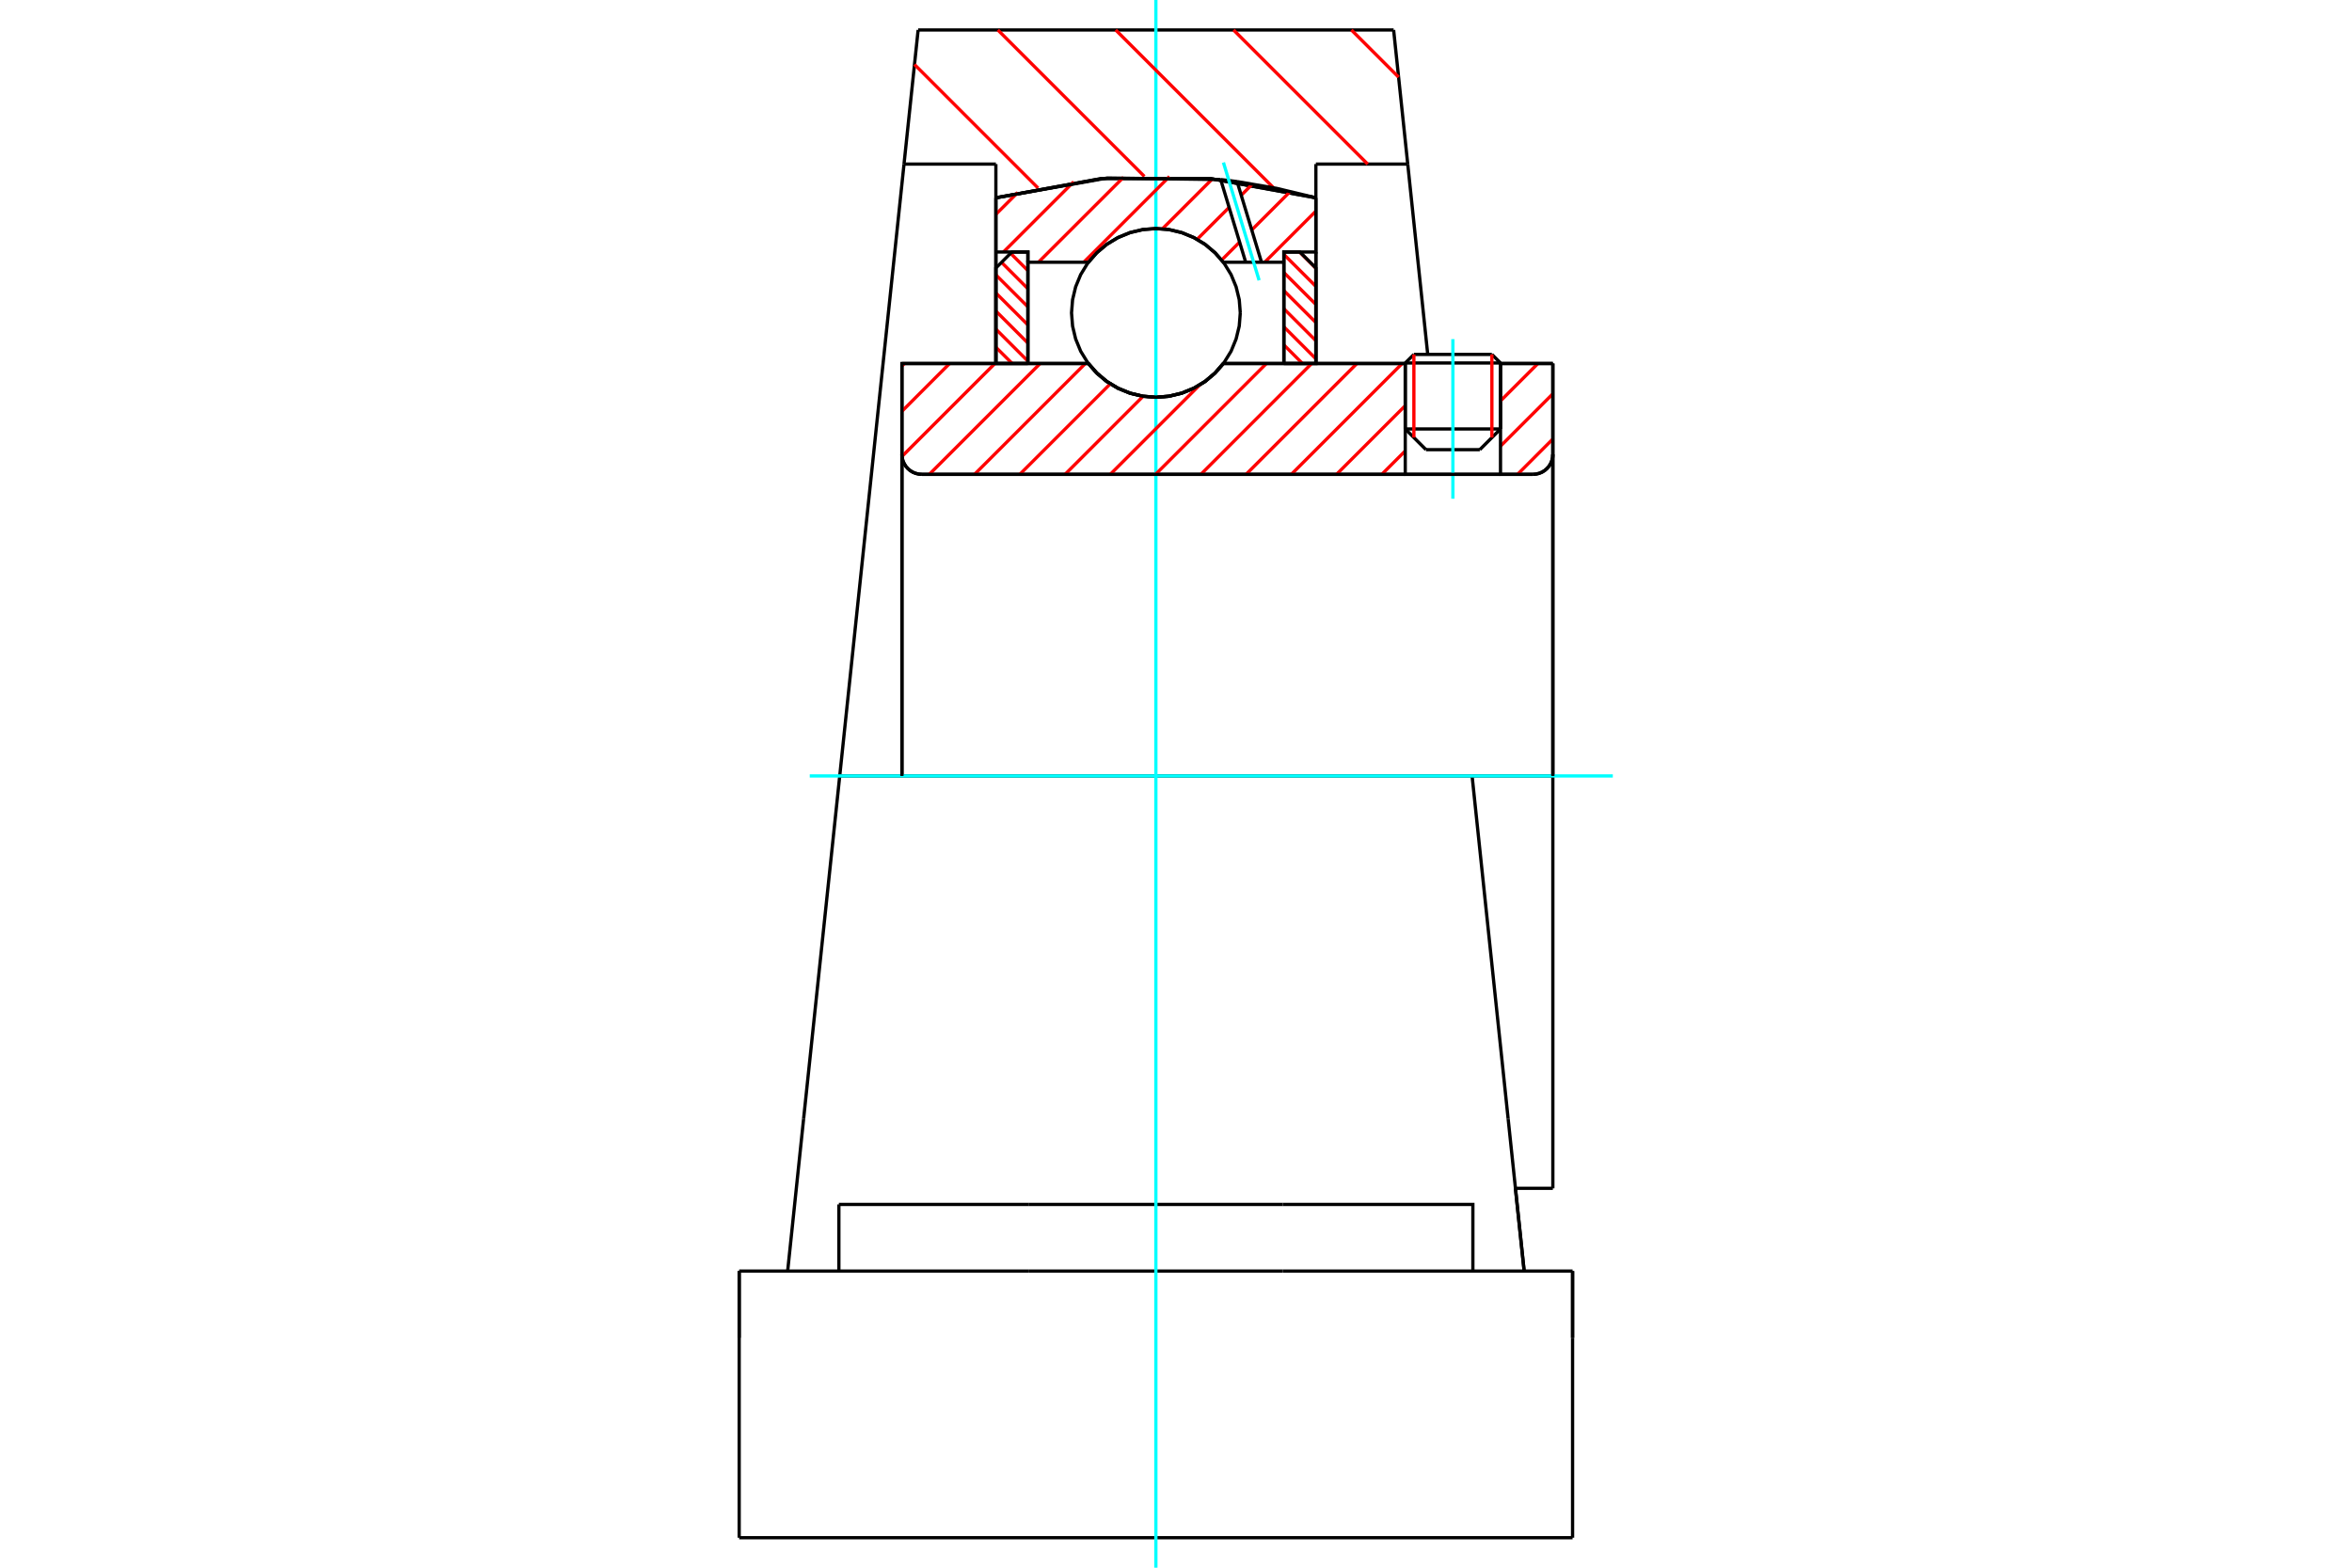 <?xml version="1.0" standalone="no"?>
<!DOCTYPE svg PUBLIC "-//W3C//DTD SVG 1.1//EN"
	"http://www.w3.org/Graphics/SVG/1.1/DTD/svg11.dtd">
<svg xmlns="http://www.w3.org/2000/svg" height="100%" width="100%" viewBox="0 0 36000 24000">
	<rect x="-1800" y="-1200" width="39600" height="26400" style="fill:#FFF"/>
	<g style="fill:none; fill-rule:evenodd" transform="matrix(1 0 0 1 0 0)">
		<g style="fill:none; stroke:#000; stroke-width:50; shape-rendering:geometricPrecision">
			<line x1="22967" y1="5557" x2="21509" y2="5557"/>
			<line x1="21641" y1="5426" x2="22835" y2="5426"/>
			<line x1="21509" y1="6567" x2="22967" y2="6567"/>
			<line x1="22650" y1="6884" x2="21826" y2="6884"/>
			<polyline points="23462,7262 23510,7258 23557,7247 23601,7229 23642,7204 23679,7172 23710,7136 23735,7095 23753,7051 23765,7004 23768,6956"/>
			<line x1="23768" y1="5565" x2="23768" y2="6956"/>
			<line x1="22967" y1="5565" x2="23768" y2="5565"/>
			<line x1="18725" y1="5565" x2="21509" y2="5565"/>
			<polyline points="16659,5565 16791,5715 16944,5843 17115,5945 17299,6020 17493,6066 17692,6082 17891,6066 18085,6020 18270,5945 18441,5843 18594,5715 18725,5565"/>
			<line x1="13805" y1="5565" x2="16659" y2="5565"/>
			<line x1="13805" y1="6956" x2="13805" y2="5565"/>
			<polyline points="13805,6956 13808,7004 13819,7051 13838,7095 13863,7136 13894,7172 13931,7204 13972,7229 14016,7247 14063,7258 14110,7262"/>
			<line x1="23462" y1="7262" x2="14110" y2="7262"/>
			<line x1="23768" y1="11879" x2="22532" y2="11879"/>
			<line x1="23768" y1="6956" x2="23768" y2="11879"/>
			<line x1="23768" y1="18192" x2="23768" y2="11879"/>
			<line x1="13805" y1="6956" x2="13805" y2="11879"/>
			<line x1="21641" y1="5426" x2="21509" y2="5557"/>
			<line x1="22967" y1="5557" x2="22835" y2="5426"/>
			<line x1="22650" y1="6884" x2="22967" y2="6567"/>
			<line x1="21509" y1="6567" x2="21826" y2="6884"/>
			<line x1="21509" y1="5557" x2="21509" y2="6567"/>
			<line x1="22967" y1="6567" x2="22967" y2="5557"/>
			<line x1="23195" y1="18192" x2="23768" y2="18192"/>
			<line x1="22532" y1="11879" x2="12853" y2="11879"/>
			<line x1="21547" y1="2512" x2="20141" y2="2512"/>
			<line x1="21331" y1="459" x2="21547" y2="2512"/>
			<line x1="14053" y1="459" x2="21331" y2="459"/>
			<line x1="13837" y1="2512" x2="14053" y2="459"/>
			<line x1="15243" y1="2512" x2="13837" y2="2512"/>
			<line x1="15243" y1="3028" x2="15243" y2="2512"/>
			<polyline points="20141,3028 18517,2732 16867,2732 15243,3028"/>
			<line x1="20141" y1="2512" x2="20141" y2="3028"/>
			<line x1="15243" y1="5559" x2="15243" y2="3028"/>
			<line x1="12853" y1="11879" x2="13837" y2="2512"/>
			<line x1="20141" y1="3028" x2="20141" y2="5559"/>
			<line x1="11314" y1="23541" x2="24070" y2="23541"/>
			<line x1="12840" y1="19459" x2="12840" y2="18439"/>
			<line x1="15751" y1="18439" x2="12840" y2="18439"/>
			<line x1="15751" y1="19459" x2="19633" y2="19459"/>
			<line x1="19633" y1="18439" x2="15751" y2="18439"/>
			<polyline points="22544,19459 22544,18439 19633,18439"/>
			<line x1="23329" y1="19459" x2="23084" y2="17130"/>
			<line x1="12300" y1="17130" x2="12056" y2="19459"/>
			<line x1="19633" y1="19459" x2="24070" y2="19459"/>
			<line x1="23195" y1="18192" x2="23331" y2="19480"/>
			<line x1="21547" y1="2512" x2="21853" y2="5426"/>
			<line x1="24070" y1="19459" x2="24070" y2="20480"/>
			<line x1="11314" y1="19459" x2="11314" y2="20480"/>
			<line x1="12853" y1="11879" x2="12300" y2="17130"/>
			<line x1="24070" y1="20480" x2="24070" y2="19459"/>
			<line x1="24070" y1="23541" x2="24070" y2="20480"/>
			<polyline points="11314,23541 11314,20480 11314,19459"/>
			<line x1="23084" y1="17130" x2="22532" y2="11879"/>
			<line x1="11314" y1="19459" x2="15751" y2="19459"/>
		</g>
		<g style="fill:none; stroke:#0FF; stroke-width:50; shape-rendering:geometricPrecision">
			<line x1="22238" y1="7635" x2="22238" y2="5192"/>
			<line x1="17692" y1="24000" x2="17692" y2="0"/>
			<line x1="12394" y1="11879" x2="24686" y2="11879"/>
		</g>
		<g style="fill:none; stroke:#F00; stroke-width:50; shape-rendering:geometricPrecision">
			<line x1="20685" y1="459" x2="21407" y2="1181"/>
			<line x1="18881" y1="459" x2="20934" y2="2512"/>
			<line x1="17077" y1="459" x2="19494" y2="2876"/>
			<line x1="15273" y1="459" x2="17516" y2="2701"/>
			<line x1="13997" y1="987" x2="15889" y2="2879"/>
		</g>
		<g style="fill:none; stroke:#000; stroke-width:50; shape-rendering:geometricPrecision">
			<polyline points="20141,3028 18517,2732 16867,2732 15243,3028"/>
		</g>
		<g style="fill:none; stroke:#F00; stroke-width:50; shape-rendering:geometricPrecision">
			<line x1="22835" y1="5426" x2="22835" y2="6698"/>
			<line x1="21641" y1="6698" x2="21641" y2="5426"/>
			<line x1="15243" y1="5316" x2="15493" y2="5565"/>
			<line x1="15243" y1="5039" x2="15733" y2="5529"/>
			<line x1="15243" y1="4762" x2="15733" y2="5252"/>
			<line x1="15243" y1="4485" x2="15733" y2="4974"/>
			<line x1="15243" y1="4208" x2="15733" y2="4697"/>
			<line x1="15330" y1="4017" x2="15733" y2="4420"/>
			<line x1="15468" y1="3878" x2="15733" y2="4143"/>
			<line x1="15725" y1="3858" x2="15733" y2="3866"/>
		</g>
		<g style="fill:none; stroke:#000; stroke-width:50; shape-rendering:geometricPrecision">
			<polyline points="15733,5565 15733,3858 15488,3858 15243,4103 15243,5565 15733,5565"/>
		</g>
		<g style="fill:none; stroke:#F00; stroke-width:50; shape-rendering:geometricPrecision">
			<line x1="19892" y1="3858" x2="20141" y2="4107"/>
			<line x1="19651" y1="3895" x2="20141" y2="4384"/>
			<line x1="19651" y1="4172" x2="20141" y2="4661"/>
			<line x1="19651" y1="4449" x2="20141" y2="4938"/>
			<line x1="19651" y1="4726" x2="20141" y2="5216"/>
			<line x1="19651" y1="5003" x2="20141" y2="5493"/>
			<line x1="19651" y1="5280" x2="19936" y2="5565"/>
			<line x1="19651" y1="5557" x2="19659" y2="5565"/>
		</g>
		<g style="fill:none; stroke:#000; stroke-width:50; shape-rendering:geometricPrecision">
			<polyline points="19651,5565 19651,3858 19896,3858 20141,4103 20141,5565 19651,5565"/>
			<polyline points="18984,4790 18968,4588 18920,4391 18843,4204 18737,4031 18605,3877 18451,3745 18278,3640 18091,3562 17894,3515 17692,3499 17490,3515 17293,3562 17106,3640 16933,3745 16779,3877 16647,4031 16541,4204 16464,4391 16417,4588 16401,4790 16417,4992 16464,5189 16541,5377 16647,5549 16779,5703 16933,5835 17106,5941 17293,6018 17490,6066 17692,6082 17894,6066 18091,6018 18278,5941 18451,5835 18605,5703 18737,5549 18843,5377 18920,5189 18968,4992 18984,4790"/>
		</g>
		<g style="fill:none; stroke:#F00; stroke-width:50; shape-rendering:geometricPrecision">
			<line x1="20141" y1="3232" x2="19357" y2="4015"/>
			<line x1="19748" y1="2932" x2="19159" y2="3521"/>
			<line x1="18974" y1="3706" x2="18698" y2="3982"/>
			<line x1="19169" y1="2818" x2="18999" y2="2989"/>
			<line x1="18813" y1="3175" x2="18323" y2="3664"/>
			<line x1="18556" y1="2739" x2="17792" y2="3503"/>
			<line x1="17900" y1="2702" x2="16587" y2="4015"/>
			<line x1="17197" y1="2713" x2="15894" y2="4015"/>
			<line x1="16434" y1="2783" x2="15359" y2="3858"/>
			<line x1="15578" y1="2947" x2="15243" y2="3281"/>
		</g>
		<g style="fill:none; stroke:#000; stroke-width:50; shape-rendering:geometricPrecision">
			<polyline points="15243,5565 15243,3858 15243,3028"/>
			<polyline points="18684,2749 16950,2725 15243,3028"/>
			<polyline points="18935,2780 18810,2764 18684,2749"/>
			<polyline points="20141,3028 19542,2884 18935,2780"/>
			<polyline points="20141,3028 20141,3858 19651,3858 19651,4015 19651,5565"/>
			<polyline points="19651,4015 19309,4015 19067,4015 18725,4015 18594,3866 18441,3738 18270,3635 18085,3560 17891,3514 17692,3499 17493,3514 17299,3560 17115,3635 16944,3738 16791,3866 16659,4015 15733,4015 15733,5565"/>
			<polyline points="15733,4015 15733,3858 15243,3858"/>
			<line x1="20141" y1="3858" x2="20141" y2="5565"/>
		</g>
		<g style="fill:none; stroke:#0FF; stroke-width:50; shape-rendering:geometricPrecision">
			<line x1="19272" y1="4291" x2="18726" y2="2488"/>
		</g>
		<g style="fill:none; stroke:#000; stroke-width:50; shape-rendering:geometricPrecision">
			<line x1="19067" y1="4015" x2="18684" y2="2749"/>
			<line x1="19309" y1="4015" x2="18935" y2="2780"/>
		</g>
		<g style="fill:none; stroke:#F00; stroke-width:50; shape-rendering:geometricPrecision">
			<line x1="23768" y1="6721" x2="23228" y2="7262"/>
			<line x1="23768" y1="6029" x2="22967" y2="6830"/>
			<line x1="23540" y1="5565" x2="22967" y2="6138"/>
			<line x1="21509" y1="6903" x2="21150" y2="7262"/>
			<line x1="21509" y1="6210" x2="20457" y2="7262"/>
			<line x1="21462" y1="5565" x2="19765" y2="7262"/>
			<line x1="20769" y1="5565" x2="19072" y2="7262"/>
			<line x1="20076" y1="5565" x2="18380" y2="7262"/>
			<line x1="19384" y1="5565" x2="17687" y2="7262"/>
			<line x1="18364" y1="5892" x2="16994" y2="7262"/>
			<line x1="17497" y1="6066" x2="16302" y2="7262"/>
			<line x1="16995" y1="5876" x2="15609" y2="7262"/>
			<line x1="16613" y1="5565" x2="14916" y2="7262"/>
			<line x1="15921" y1="5565" x2="14224" y2="7262"/>
			<line x1="15228" y1="5565" x2="13806" y2="6987"/>
			<line x1="14535" y1="5565" x2="13805" y2="6296"/>
			<line x1="13843" y1="5565" x2="13805" y2="5603"/>
		</g>
		<g style="fill:none; stroke:#000; stroke-width:50; shape-rendering:geometricPrecision">
			<line x1="23768" y1="11879" x2="23768" y2="5565"/>
			<polyline points="23462,7262 23510,7258 23557,7247 23601,7229 23642,7204 23679,7172 23710,7136 23735,7095 23753,7051 23765,7004 23768,6956"/>
			<polyline points="23462,7262 22967,7262 22967,5565"/>
			<polyline points="22967,7262 21509,7262 21509,5565"/>
			<line x1="21509" y1="7262" x2="14110" y2="7262"/>
			<polyline points="13805,6956 13808,7004 13819,7051 13838,7095 13863,7136 13894,7172 13931,7204 13972,7229 14016,7247 14063,7258 14110,7262"/>
			<polyline points="13805,6956 13805,5565 14294,5565 16659,5565 16791,5715 16944,5843 17115,5945 17299,6020 17493,6066 17692,6082 17891,6066 18085,6020 18270,5945 18441,5843 18594,5715 18725,5565 21509,5565"/>
			<line x1="22967" y1="5565" x2="23768" y2="5565"/>
			<line x1="13805" y1="11879" x2="13805" y2="6956"/>
		</g>
	</g>
</svg>
